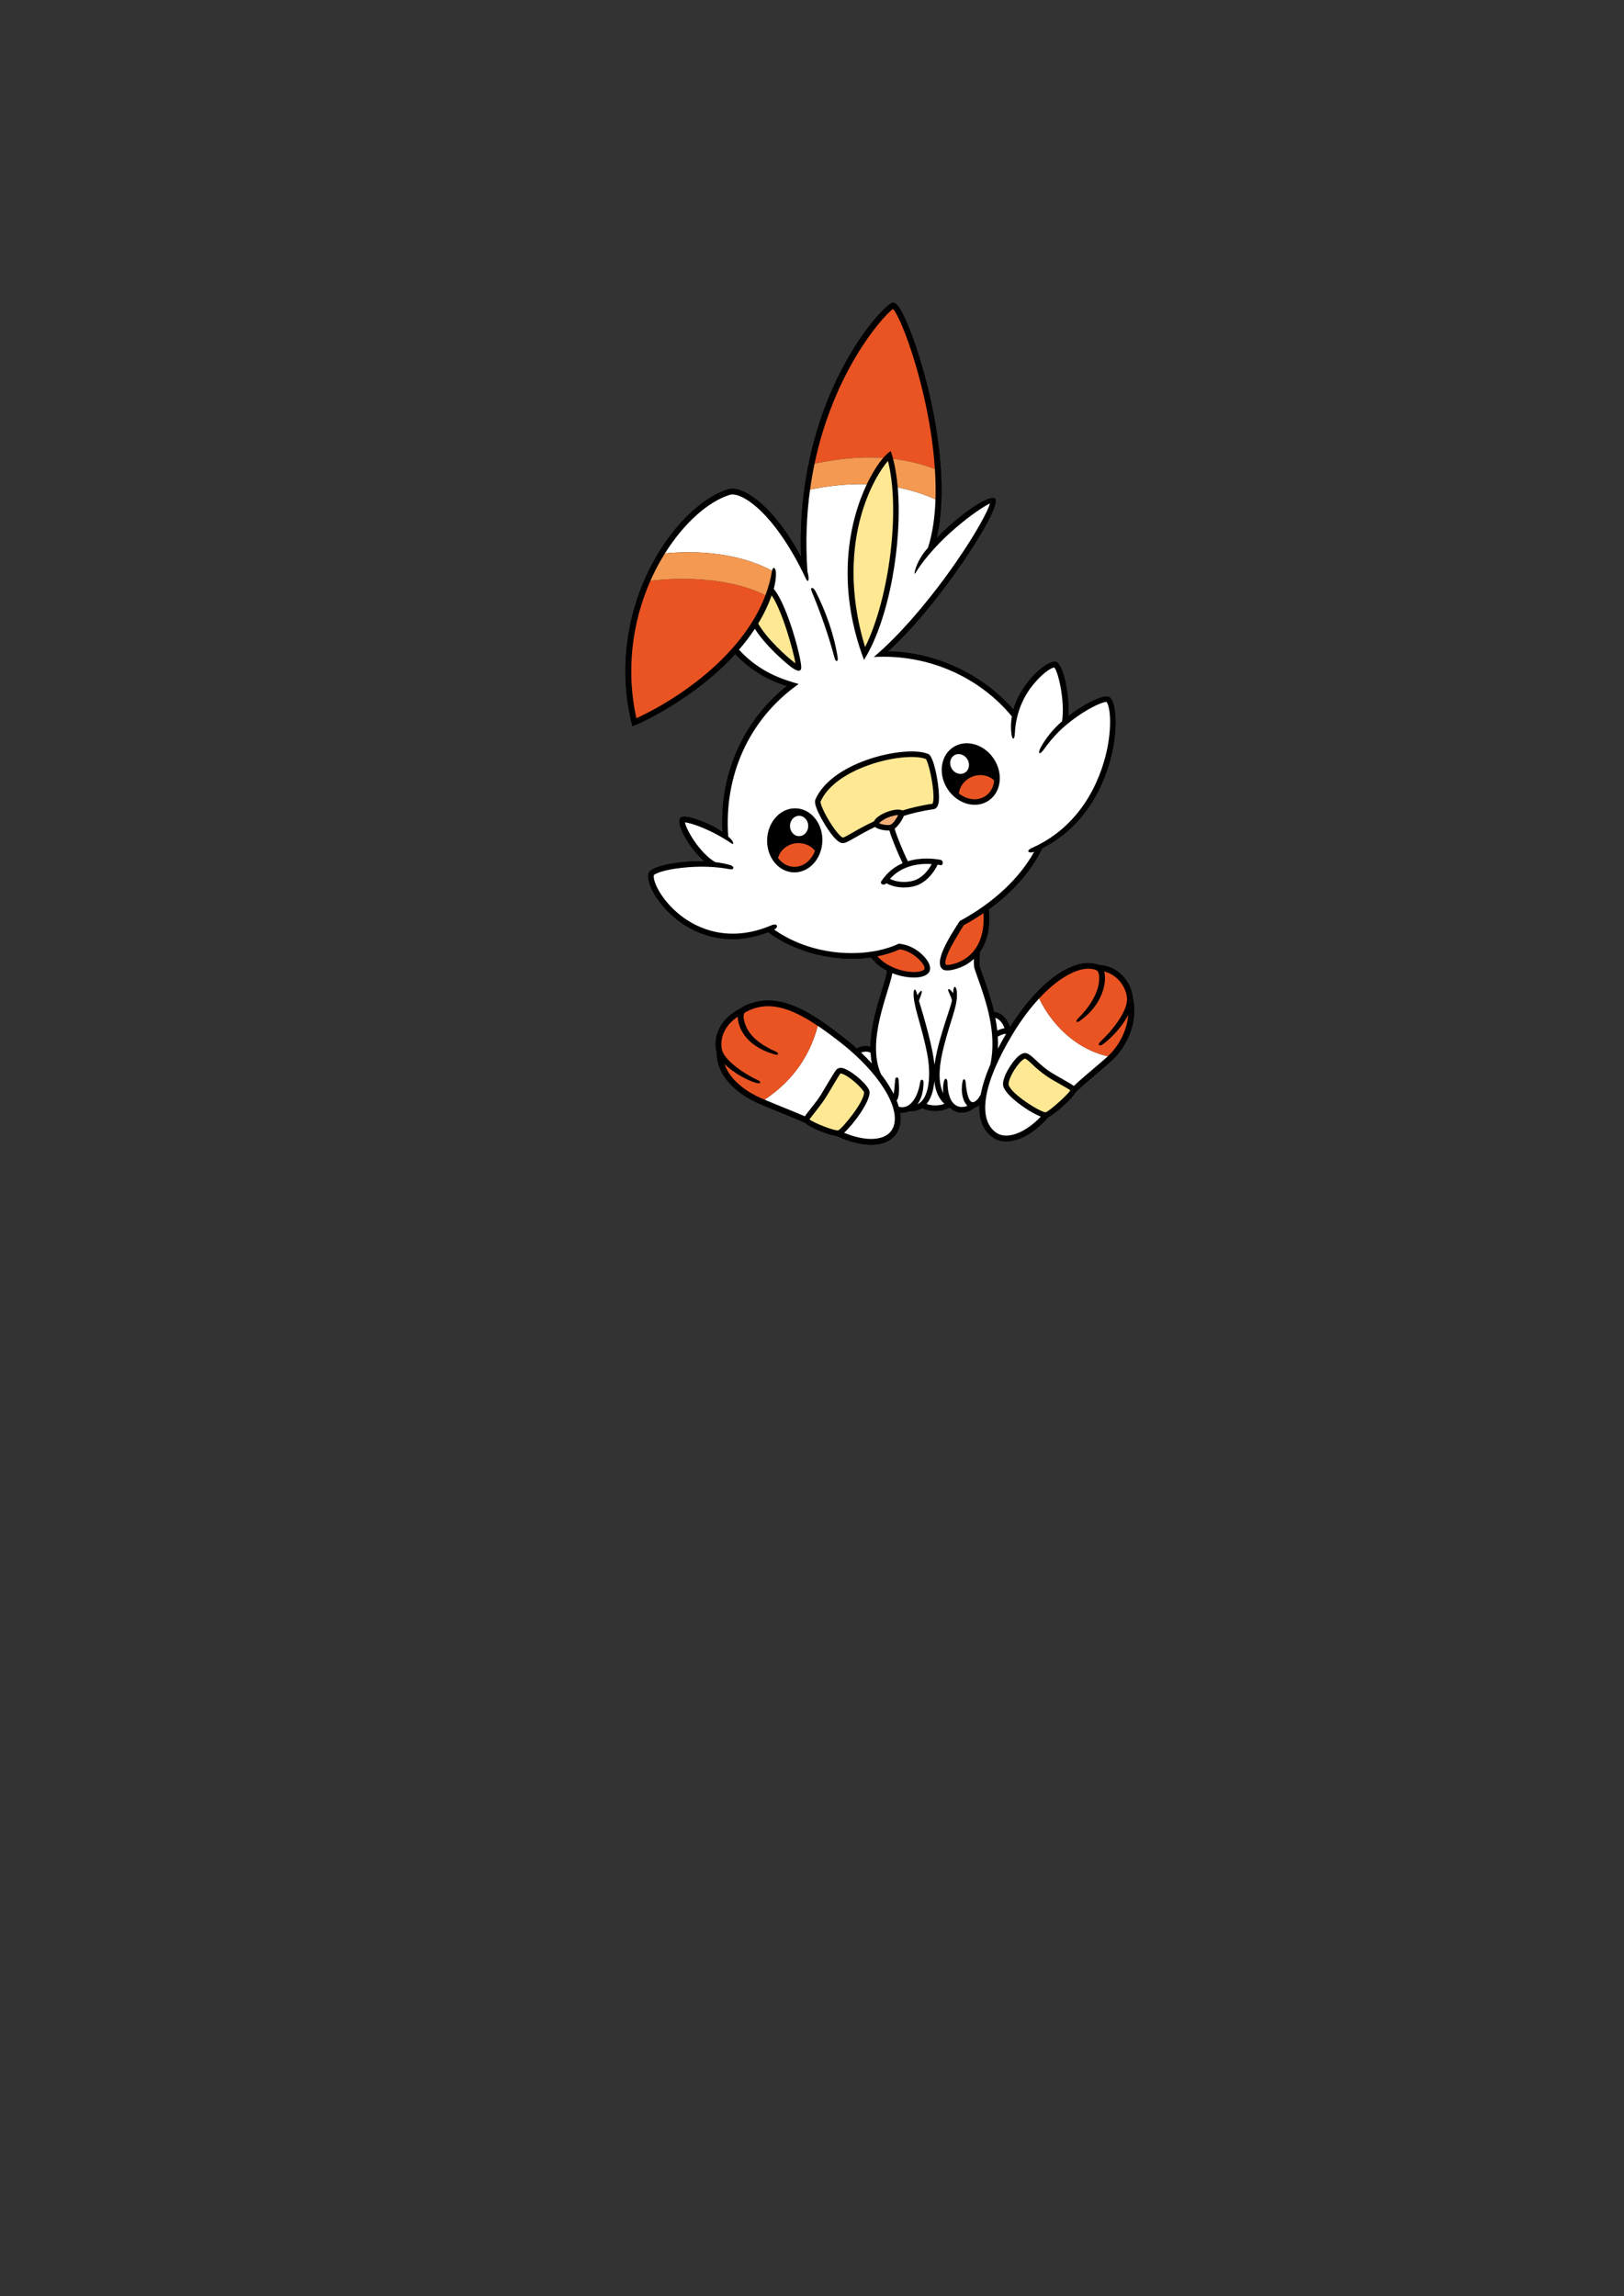 <?xml version="1.0" encoding="utf-8"?>
<!-- Generator: Adobe Illustrator 22.0.0, SVG Export Plug-In . SVG Version: 6.00 Build 0)  -->
<svg version="1.1" id="Capa_1" xmlns="http://www.w3.org/2000/svg" xmlns:xlink="http://www.w3.org/1999/xlink" x="0px" y="0px"
	 viewBox="0 0 841.89 1190.551" style="enable-background:new 0 0 841.89 1190.551;" xml:space="preserve">
<rect x="0" y="0" width="841.89" height="1190.551" fill="#333333" stroke="none"/>
<style type="text/css">
	.st0{fill:#F4B079;}
	.st1{fill:#FFFFFF;}
	.st2{fill:#EA5423;}
	.st3{fill:#F49951;}
	.st4{fill:#FFE894;}
</style>
<path d="M587.233,517.22c-0.885-8.48-7.968-16.571-17.536-16.89
	c-12.527-4.862-31.321,8.556-46.083,32.283c-1.582-4.675-4.542-7.514-8.299-7.935
	c-1.593-6.887-3.842-13.265-5.781-18.754c-0.578-1.636-1.17-3.187-1.632-4.681
	c-0.278-0.9-0.046-5.477,0.046-7.626c3.245-4.604,5.676-11.588,4.591-22.054
	c12.482-9.057,22.108-20.015,27.768-31.773
	c26.775-13.68,34.417-40.357,36.629-51.681
	c2.319-11.874,1.605-23.058-1.353-26.308c-2.464-2.708-13.939,3.433-21.703,9.466
	c0.686-11.263-2.876-28.348-6.986-28.228c-3.368,0.099-8.562,4.295-11.988,8.146
	c-2.082,2.34-7.177,8.41-9.553,16.74
	c-16.07-18.456-40.4-29.776-64.926-30.231
	c12.129-11.132,25.974-27.634,38.464-45.903
	c5.371-7.856,10.08-15.473,13.26-21.447c4.847-9.107,4.29-11.627,3.507-11.993
	c-2.267-1.059-9.088,2.824-16.068,8.156c-4.415,3.372-9.368,7.674-14.026,12.45
	c5.684-24.189,0.59-54.959-3.192-71.941
	c-4.488-20.157-10.636-37.52-14.959-45.367c-1.15-2.087-3.377-5.859-5.449-4.45
	c-5.673,3.856-18.306,18.438-28.935,41.142
	c-9.042,19.314-19.183,50.342-17.77,90.457
	c-14.438-27.1-30.546-37.324-37.75-35.117
	c-14.555,4.466-30.604,20.78-40.886,41.562
	c-12.229,24.717-15.917,53.538-8.799,81.277
	c6.26-2.29,27.579-13.023,45.142-29.226c2.942-2.714,5.673-5.465,8.202-8.25
	c9.605,10.488,21.124,14.965,26.749,16.634
	c-10.613,8.402-19.222,19.286-25,31.64
	c-6.354,13.589-9.165,28.409-8.413,44.084c-3.955-2.797-7.781-4.396-10.273-5.404
	c-3.452-1.398-9.383-3.382-11.2-2.164c-1.881,1.26-0.187,5.637,0.756,7.628
	c2.23,4.709,6.484,10.873,11.368,15.118c-10.014-0.343-20.182,1.305-25.264,3.37
	c-0.894,0.363-3.578,1.523-3.827,3.428c-0.719,5.505,5.569,16.523,15.995,24.279
	c5.461,4.062,14.919,9.256,27.574,9.255c5.595-0,11.817-1.021,18.592-3.598
	c14.681,10.904,35.386,15.661,53.365,13.076c2.14,2.892,5.058,5.184,8.267,6.881
	c-0.114,1.918-1.26,5.632-2.564,9.853c-2.527,8.184-5.891,19.091-6.04,29.589
	c-2.615-0.78-5.428-0.098-7.135,0.911c-2.038-1.827-4.173-3.623-6.401-5.367
	c-14.524-11.371-28.817-21.264-43.299-19.245
	c-2.729,0.381-8.204,1.801-10.359,3.813
	c-10.936,5.278-14.672,14.94-12.503,22.797
	c-0.009,14.796,14.654,23.219,20.637,25.985c2.703,1.25,7.512,3.206,12.604,5.276
	c4.243,1.725,8.619,3.505,12.466,5.149c2.314,2.463,12.129,6.463,16.579,6.946
	c6.208,2.992,12.801,4.553,17.757,4.553c5.48-0,9.918-1.699,12.569-5.079
	c2.369-3.022,3.17-6.976,2.445-11.581c1.864,0.261,3.595-0.181,4.979-0.858
	c2.535,0.249,4.813-0.469,6.494-1.569c1.646,0.998,4.142,1.558,6.751,1.558
	c2.651,0,5.407-0.583,7.5-1.856c4.694,4.805,10.588,2.243,13.04,0.02
	c0.841-0.229,1.635-0.639,2.384-1.237c-0.347,7.518,1.922,13.198,6.886,16.76
	c1.979,1.42,4.348,2.101,6.943,2.1c6.506-0.001,14.405-4.113,21.85-12.563
	c3.689-1.759,12.407-9.735,14.217-12.977c3.66-3.528,7.952-7.159,11.776-10.389
	c3.523-2.975,6.565-5.544,8.343-7.388
	C584.004,542.016,590.22,530.097,587.233,517.22z"/>
<path d="M487.674,445.834c-3.336-0.644-10.128-1.434-17.016,0.708
	c-2.287-4.527-5.846-13.13-6.879-16.877c1.897-1.405,4.046-4.671,4.801-6.682
	c4.039-1.208,8.993-2.518,15.357-3.422c1.481-0.21,2.395-1.529,2.716-3.92
	c0.766-5.693-2.228-23.322-5.337-24.669c-6.597-2.858-21.882-1.066-34.796,4.079
	c-12.035,4.795-20.5,11.739-23.837,19.553
	c-1.472,3.446,6.469,15.297,6.55,15.416c4.468,6.58,6.65,7.106,7.533,7.129
	c1.502,0.039,3.277-1.018,6.376-2.801c2.557-1.471,5.973-3.431,10.481-5.594
	c1.527,1.252,4.812,1.951,7.428,1.827c1.184,4.182,4.624,12.408,6.891,16.963
	c-4.026,1.744-7.933,4.64-11.038,9.317c-0.99,1.492,1.372,2.559,2.597,1.079
	c2.7,1.532,5.992,2.21,9.144,2.21c2.797,0,5.48-0.527,7.528-1.446
	c3.99-1.79,7.628-5.626,9.887-10.375c0.543,0.08,1.034,0.161,1.452,0.226
	C489.211,448.82,489.073,446.104,487.674,445.834z M453.06,425.834
	c-4.941,2.336-8.63,4.451-11.354,6.018c-2.147,1.235-4.175,2.401-4.765,2.419
	c-0.657-0.099-3.223-2.286-6.964-8.417c-3.182-5.213-4.712-9.224-4.618-10.18
	c3.053-7.079,10.944-13.451,22.228-17.947c13.393-5.336,27.158-6.313,32.417-4.183
	c0.689,0.93,2.168,5.628,3.154,11.647c1.175,7.168,0.788,10.813,0.246,11.537
	c-6.451,0.925-11.475,2.249-15.577,3.475c-2.22-1.081-6.27-0.03-9.159,1.251
	C456.919,422.23,454.088,423.754,453.06,425.834z M461.828,427.513
	c-1.127,0.594-4.549,0.073-5.992-0.642c-0.226-0.112,1.426-1.634,4.005-2.801
	c2.696-1.22,5.891-1.704,5.746-1.401
	C464.794,424.334,463.026,426.883,461.828,427.513z M474.994,456.076
	c-3.489,1.566-9.423,1.76-13.643-0.407c6.616-7.276,15.62-8.045,21.646-7.663
	C481.022,451.723,478.123,454.672,474.994,456.076z M569.697,500.33
	c-12.527-4.862-31.321,8.556-46.083,32.283c-1.582-4.675-4.542-7.514-8.299-7.935
	c-1.593-6.887-3.842-13.265-5.781-18.754c-0.578-1.636-1.17-3.187-1.632-4.681
	c-0.278-0.9-0.046-5.477,0.046-7.626c3.245-4.604,5.676-11.588,4.591-22.054
	c12.482-9.057,22.108-20.015,27.768-31.773
	c26.775-13.68,34.417-40.357,36.629-51.681
	c2.319-11.874,1.605-23.058-1.353-26.308c-2.464-2.708-13.939,3.433-21.703,9.466
	c0.686-11.263-2.876-28.348-6.986-28.228c-3.368,0.099-8.562,4.295-11.988,8.146
	c-2.082,2.34-7.177,8.41-9.553,16.74
	c-16.07-18.456-40.4-29.776-64.926-30.231
	c12.129-11.132,25.974-27.634,38.464-45.903
	c5.371-7.856,10.08-15.473,13.26-21.447c4.847-9.107,4.29-11.627,3.507-11.993
	c-2.267-1.059-9.088,2.824-16.068,8.156c-4.415,3.372-9.368,7.674-14.026,12.45
	c5.684-24.189,0.59-54.959-3.192-71.941
	c-4.488-20.157-10.636-37.52-14.959-45.367c-1.15-2.087-3.377-5.859-5.449-4.45
	c-5.673,3.856-18.306,18.438-28.935,41.142
	c-9.042,19.314-19.183,50.342-17.77,90.457
	c-14.438-27.1-30.546-37.324-37.75-35.117
	c-14.555,4.466-30.604,20.78-40.886,41.562
	c-12.229,24.717-15.917,53.538-8.799,81.277
	c6.26-2.29,27.579-13.023,45.142-29.226c2.942-2.714,5.673-5.465,8.202-8.25
	c9.605,10.488,21.124,14.965,26.749,16.634
	c-10.613,8.402-19.222,19.286-25,31.64
	c-6.354,13.589-9.165,28.409-8.413,44.084c-3.955-2.797-7.781-4.396-10.273-5.404
	c-3.452-1.398-9.383-3.382-11.2-2.164c-1.881,1.26-0.187,5.637,0.756,7.628
	c2.23,4.709,6.484,10.873,11.368,15.118c-10.014-0.343-20.182,1.305-25.264,3.37
	c-0.894,0.363-3.578,1.523-3.827,3.428c-0.719,5.505,5.569,16.523,15.995,24.279
	c5.461,4.062,14.919,9.256,27.574,9.255c5.595-0,11.817-1.021,18.592-3.598
	c14.681,10.904,35.386,15.661,53.365,13.076c2.14,2.892,5.058,5.184,8.267,6.881
	c-0.114,1.918-1.26,5.632-2.564,9.853c-2.527,8.184-5.891,19.091-6.04,29.589
	c-2.615-0.78-5.428-0.098-7.135,0.911c-2.038-1.827-4.173-3.623-6.401-5.367
	c-14.524-11.371-28.817-21.264-43.299-19.245
	c-2.729,0.381-8.204,1.801-10.359,3.813
	c-10.936,5.278-14.672,14.94-12.503,22.797
	c-0.009,14.796,14.654,23.219,20.637,25.985c2.703,1.25,7.512,3.206,12.604,5.276
	c4.243,1.725,8.619,3.505,12.466,5.149c2.314,2.463,12.129,6.463,16.579,6.946
	c6.208,2.992,12.801,4.553,17.757,4.553c5.48-0,9.918-1.699,12.569-5.079
	c2.369-3.022,3.17-6.976,2.445-11.581c1.864,0.261,3.595-0.181,4.979-0.858
	c2.535,0.249,4.813-0.469,6.494-1.569c1.646,0.998,4.142,1.558,6.751,1.558
	c2.651,0,5.407-0.583,7.5-1.856c4.694,4.805,10.588,2.243,13.04,0.02
	c0.841-0.229,1.635-0.639,2.384-1.237c-0.347,7.518,1.922,13.198,6.886,16.76
	c1.979,1.42,4.348,2.101,6.943,2.1c6.506-0.001,14.405-4.113,21.85-12.563
	c3.689-1.759,12.407-9.735,14.217-12.977c3.66-3.528,7.952-7.159,11.776-10.389
	c3.523-2.975,6.565-5.544,8.343-7.388c6.232-6.459,12.447-18.378,9.461-31.254
	C586.348,508.74,579.265,500.65,569.697,500.33z M517.253,537.472
	c1.629-0.929,3.013-1.414,4.342-1.499c-1.551,2.648-2.974,5.221-4.267,7.714
	C517.413,541.598,517.381,539.524,517.253,537.472z M520.755,533.148
	c-1.209,0.161-2.445,0.555-3.771,1.201c-0.244-2.238-0.589-4.445-1.013-6.607
	C518.043,528.371,519.694,530.231,520.755,533.148z M501.72,496.09
	c-4.808,3.807-10.763,4.626-11.404,4.037c-0.382-0.351-0.733-2.036,1.728-7.305
	c1.903-4.075,6.909-12.073,7.56-13.124c3.567-1.937,6.976-4.017,10.211-6.221
	C510.696,486.089,505.981,492.716,501.72,496.09z M454.84,495.835
	c4.076-0.806,7.976-2.007,11.596-3.621c7.227,0.904,13.763,8.275,12.758,10.274
	c-0.347,0.691-2.025,1.386-4.814,1.474
	C468.219,504.164,459.735,501.377,454.84,495.835z M451.308,545.844
	c0.097,1.881,0.313,3.737,0.672,5.552c-1.741-1.907-3.602-3.802-5.578-5.669
	C447.699,545.235,449.664,544.936,451.308,545.844z M434.525,586.085
	c-2.033,0.306-12.742-3.876-14.903-5.74c1.281-1.695,5.921-7.38,8.302-11.07
	c2.066-3.202,6.337-10.829,7.812-12.764c4.484,0.925,11.854,8.404,12.187,9.832
	C448.147,571.155,436.744,585.058,434.525,586.085z M461.803,586.602
	c-3.901,4.976-13.474,5.201-24.224,0.722c4.716-4.234,13.46-16.003,13.221-21.115
	c-0.144-3.093-8.132-10.132-12.8-12.037c-0.665-0.271-3.112-1.381-4.683,0.766
	c-1.628,2.225-6.301,10.356-7.805,12.764c-2.445,3.914-6.879,8.918-8.253,11.073
	c-3.572-1.511-7.505-3.112-11.335-4.669c-5.058-2.057-9.836-4-12.476-5.22
	c-4.681-2.165-14.62-7.749-17.86-17.238c4.812,4.827,12.229,8.697,16.664,9.873
	c1.904,0.505,2.907-0.475,0.401-1.588c-5.982-2.658-17.048-9.906-18.368-15.606
	c-1.251-5.407,0.915-12.421,8.16-17.157c0.218,7.496,6.278,16.059,19.436,19.585
	c2.092,0.561,1.815-0.848,0.337-1.497c-8.227-3.615-12.912-7.857-15.118-12.336
	c-0.517-1.048-2.978-6.838-0.673-8.099c14.201-7.766,28.702-0.438,49.437,15.797
	c10.421,8.159,18.84,17.386,23.706,25.981
	C464.415,575.156,465.207,582.259,461.803,586.602z M480.352,572.379
	c2.4-2.907,3.613-7.172,4.02-11.85c0.504,5.119,2.244,9.059,5.219,11.786
	C486.555,573.528,482.537,573.254,480.352,572.379z M504.12,571.463
	c-1.969-0.297-3.052-4.628-3.542-10.513c-0.114-1.372-1.201-2.202-1.606-0.106
	c-1.068,5.517,0.218,10.31,2.554,12.442c-1.879,0.885-3.891,0.92-5.614,0.014
	c-3.319-1.744-4.656-6.255-4.76-12.435c-0.022-1.311-1.239-2.562-1.81-0.195
	c-0.505,2.097-0.586,4.216-0.31,6.2c-2.416-4.679-2.597-11.718-0.512-21.053
	c1.061-4.75,2.514-9.782,4.023-14.618c2.36-7.561,4.045-12.526,3.444-17.313
	c-0.342-2.724-1.753-3.578-1.878,1.079c-1.776-2.569-3.048-2.697-2.465-1.106
	c0.502,1.371,1.462,3.166,1.879,4.816c-0.801,3.496-2.229,7.242-3.619,11.696
	c-1.527,4.893-3.106,9.952-4.193,14.818c-0.634,2.839-0.848,4.408-1.268,6.867
	c-0.396-2.704-0.58-4.375-1.079-6.895c-1.285-6.49-3.057-12.801-4.62-18.37
	c-0.828-2.95-1.692-5.655-2.374-7.93c0.418-1.054,1.154-2.98,1.431-4.118
	c0.284-1.167-0.151-1.944-2.225,1.298c-0.779-3.336-1.626-3.645-1.886-1.954
	c-0.409,2.662,0.575,7.402,2.281,13.482c1.549,5.518,3.304,11.772,4.567,18.151
	c1.909,9.641,1.357,18.388-1.343,23.255c-0.362,0.652-1.494,2.596-3.559,3.561
	c2.06-2.85,3.127-6.823,3.127-11.484c0-1.293-1.402-1.945-1.702-0.109
	c-1.111,6.782-3.548,10.543-6.11,12.144c-1.616,1.01-3.375,1.247-5.031,0.698
	c-0.295-1.036-0.656-2.097-1.089-3.184c1.223-1.494,1.458-4.786,1.017-10.769
	c-0.112-1.52-1.554-1.702-1.751-0.122c-0.379,3.05-0.405,5.617-0.816,7.454
	c-0.944-1.857-3.242-5.992-6.486-10.095c-6.034-13.02-0.461-31.09,3.246-43.096
	c1.222-3.957,2.191-7.115,2.544-9.415c5.283,2.332,16.385,3.907,19.104-0.63
	c0.535-0.893,0.873-2.489-0.404-4.926c-1.75-3.338-7.475-9.058-15.35-9.711
	c-16.164,7.589-43.958,7.178-64.586-7.291c2.576-1.509,1.529-3.505-1.438-2.247
	c-22.303,9.458-38.41,1.34-46.136-4.408
	c-9.904-7.367-15.304-17.458-14.865-21.533c0.517-0.79,4.809-2.796,14.661-3.881
	c8.973-0.989,17.535-0.649,24.774,0.734c2.554,0.488,2.266-1.537,0.267-2.124
	c-2.425-0.712-5.055-1.209-7.772-1.533c-8.156-4.604-15.389-17.339-15.725-20.646
	c3.516,0.382,13.701,3.846,24.3,11.063c1.073,0.731,1.199-1.188-1.904-3.653
	c-2.244-30.983,10.207-60.511,36.491-79.123
	c-7.742-2.283-19.894-5.764-30.911-17.781c3.081-3.566,5.825-7.185,8.231-10.854
	c3.127,5.064,8.187,10.291,11.23,13.222c0.918,0.884,4.096,3.903,6.95,6.12
	c1.82,1.414,5.02,3.708,5.764,1.505c0.698-2.067-2.524-14.103-4.26-19.596
	c-1.982-6.273-5.787-17.038-9.879-21.908c2.814-11.208-0.385-12.595-0.901-9.419
	c-6.155,37.839-46.1,65.346-70.336,76.465
	c-5.583-25.372-2.261-52.226,9.417-75.828
	c9.934-20.079,25.273-35.789,39.077-40.025c2.611-0.801,8.433,0.973,16.26,8.606
	c5.797,5.653,14.381,16.327,23.166,34.932c1.239,2.624,1.947,0.338,0.763-3.788
	c-5.591-79.859,35.287-129.061,44.341-136.128
	c2.792,2.675,10.556,21.051,16.344,46.685c4.107,18.19,9.697,52.887,1.769,77.223
	c-6.427,6.983-7.677,15.004-6.503,13.093
	c10.954-17.833,32.763-33.479,38.686-36.127
	c-1.054,3.838-6.993,15.081-17.636,30.484
	c-13.012,18.83-29.197,37.919-42.614,49.108
	c29.427-1.614,55.469,11.247,71.588,30.795c-0.487,2.831-0.622,5.871-0.221,9.071
	c0.44,3.51,1.625,2.989,1.752,0.054c0.671-15.421,8.289-24.257,11.066-27.379
	c4.176-4.695,7.915-6.946,9.381-7.131c2.01,2.044,5.664,17.309,4.049,27.922
	c-4.593,3.988-8.441,8.715-11.071,13.619c-1.662,3.099-0.737,4.28,1.69,0.907
	c4.855-6.749,9.68-11.719,17.278-17.033c7.763-5.429,13.764-7.686,15.176-7.509
	c1.714,2.083,2.837,11.424,0.458,23.601
	c-2.238,11.457-10.562,39.406-39.136,52.081c-3.571,1.584-1.503,3.035,1.129,2.022
	c-7.662,13.886-21.401,26.626-38.551,35.872c-5.82,8.878-13.655,21.542-8.814,25.055
	c2.157,1.566,8.683-0.416,12.085-2.404c1.236-0.722,2.649-1.716,4.062-3.039
	c-0.058,1.954-0.045,4.061,0.292,5.023c0.521,1.487,1.062,3.068,1.644,4.717
	c4.275,12.102,10.111,28.638,6.602,44.985c-2.466,5.703-4.135,10.902-5,15.552
	C507.192,569.965,505.32,571.643,504.12,571.463z M393.052,323.28
	c2.901-4.787,5.23-9.656,6.985-14.596c5.564,8.192,11.159,28.472,12.349,35.263
	C407.929,340.701,397.21,330.883,393.052,323.28z M542.05,576.714
	c-2.743-0.052-18.134-9.611-19.17-14.325c-0.36-1.64,1.899-6.836,5.246-10.828
	c1.821-2.172,2.936-2.681,3.223-2.698c2.371,0.911,4.499,4.524,11.727,9.441
	c2.883,1.961,10.878,6.158,11.811,7.038
	C553.067,568.025,543.939,576.193,542.05,576.714z M575.614,546.392
	c-1.672,1.733-4.66,4.257-8.12,7.179c-3.485,2.943-7.35,6.216-10.814,9.47
	c-2.674-1.939-8.484-4.87-12.023-7.145c-6.266-4.027-9.419-8.798-12.399-9.769
	c-1.194-0.389-2.575,0.039-4.131,1.333c-3.656,3.039-8.936,11.563-8.06,15.547
	c1.101,5.012,13.226,13.551,19.48,15.938c-8.07,8.579-17.799,12.154-23.156,8.308
	c-9.806-7.036-6.767-25.503,8.322-50.676
	c16.032-26.745,34.701-37.513,43.658-33.537c2.107,0.935,1.53,6.454,0.741,9.189
	c-1.293,4.483-4.332,10.003-10.256,15.84c-1.466,1.444-0.901,2.54,1.002,1.198
	c11.746-8.284,14.091-20.067,12.572-25.556c6.558,1.56,11.124,7.574,11.794,13.446
	c0.801,7.021-8.136,17.676-13.676,22.835c-1.835,1.709-0.641,2.74,1.061,1.54
	c4.16-2.933,10.048-9.066,13.296-15.334
	C584.179,534.577,580.025,541.82,575.614,546.392z M420.865,306.846
	c-1.214-2.908,0.812-2.359,1.824-0.418c5.333,10.222,9.795,22.879,11.585,34.603
	c0.314,2.057-1.017,2.334-1.529,0.427
	C429.421,329.066,425.302,317.473,420.865,306.846z M461.785,233.898
	c-8.254,4.424-36.277,48.731-13.89,108.255
	C464.193,316.155,470.904,260.406,461.785,233.898z M446.173,268.158
	c4.009-14.767,10.414-24.907,14.142-29.161c6.467,25.218,0.847,70.77-11.834,96.516
	C439.503,306.11,442.208,282.762,446.173,268.158z M412.654,419.105
	c-7.904-0.312-14.606,6.869-14.967,16.04
	c-0.362,9.17,5.753,16.857,13.657,17.169c7.904,0.312,14.606-6.869,14.967-16.04
	C426.673,427.104,420.558,419.417,412.654,419.105z M414.26,422.971
	c2.612,0,4.729,2.365,4.729,5.283c0,2.918-2.117,5.283-4.729,5.283
	c-2.612,0-4.729-2.365-4.729-5.283C409.531,425.336,411.648,422.971,414.26,422.971z
	 M422.485,441.118c-1.829,5.04-6.136,8.506-11.018,8.314
	c-3.262-0.129-6.137-1.868-8.114-4.548c1.137-4.476,5.527-7.758,10.568-7.758
	C417.505,437.127,420.642,438.747,422.485,441.118z M512.405,415.183
	c6.6-4.361,7.848-14.104,2.789-21.76c-5.06-7.657-14.511-10.328-21.111-5.967
	c-6.6,4.361-7.848,14.104-2.789,21.76
	C496.353,416.873,505.805,419.544,512.405,415.183z M515.391,404.689
	c-0.302,3.316-1.862,6.293-4.585,8.093c-4.076,2.693-9.556,1.959-13.731-1.404
	c0.349-2.983,2.192-5.994,5.258-7.85
	C506.645,400.916,512.1,401.45,515.391,404.689z M494.71,391.594
	c2.234-1.353,5.27-0.426,6.782,2.07s0.926,5.616-1.309,6.969
	c-2.234,1.353-5.27,0.426-6.781-2.07
	C491.89,396.067,492.476,392.947,494.71,391.594z"/>
<path class="st0" d="M459.841,424.07c-2.579,1.167-4.232,2.689-4.005,2.801
	c1.443,0.715,4.865,1.236,5.992,0.642c1.198-0.631,2.966-3.18,3.759-4.844
	C465.732,422.366,462.537,422.851,459.841,424.07z"/>
<path class="st1" d="M414.26,433.538c2.612,0,4.729-2.365,4.729-5.283
	c0-2.918-2.117-5.283-4.729-5.283c-2.612,0-4.729,2.365-4.729,5.283
	C409.531,431.172,411.648,433.538,414.26,433.538z"/>
<path class="st1" d="M500.184,400.633c2.234-1.353,2.82-4.473,1.309-6.969
	s-4.548-3.423-6.782-2.07c-2.234,1.353-2.82,4.473-1.308,6.969
	C494.913,401.059,497.95,401.986,500.184,400.633z"/>
<path class="st1" d="M461.351,455.669c4.22,2.167,10.154,1.973,13.643,0.407
	c3.13-1.404,6.028-4.354,8.003-8.07
	C476.97,447.624,467.967,448.393,461.351,455.669z"/>
<path class="st1" d="M516.984,534.349c-0.244-2.238-0.589-4.445-1.013-6.607
	c2.071,0.63,3.723,2.49,4.784,5.407
	C519.546,533.309,518.31,533.703,516.984,534.349z M521.595,535.972
	c-1.329,0.086-2.713,0.57-4.342,1.499c0.128,2.053,0.161,4.127,0.075,6.215
	C518.622,541.193,520.044,538.621,521.595,535.972z M480.352,572.379
	c2.185,0.874,6.203,1.148,9.239-0.064c-2.975-2.727-4.715-6.667-5.219-11.786
	C483.965,565.208,482.752,569.473,480.352,572.379z M451.98,551.396
	c-0.359-1.815-0.575-3.672-0.672-5.552c-1.644-0.908-3.609-0.609-4.906-0.117
	C448.377,547.594,450.238,549.489,451.98,551.396z M459.57,566.6
	c-4.866-8.595-13.286-17.822-23.706-25.981c-4.225-3.308-8.188-6.239-11.946-8.756
	c-4.938,19.041-16.325,30.77-27.57,38.298c2.63,1.12,6.032,2.504,9.576,3.945
	c3.83,1.557,7.763,3.158,11.335,4.669c1.375-2.155,5.809-7.158,8.253-11.073
	c1.504-2.409,6.177-10.539,7.805-12.764c1.571-2.147,4.018-1.037,4.683-0.766
	c4.669,1.905,12.657,8.944,12.8,12.037c0.238,5.111-8.505,16.88-13.221,21.115
	c10.749,4.479,20.323,4.254,24.224-0.722
	C465.207,582.259,464.415,575.156,459.57,566.6z M538.71,517.651
	c-4.69,5.043-9.449,11.341-13.996,18.927
	c-15.089,25.172-18.128,43.639-8.322,50.676c5.357,3.845,15.086,0.271,23.156-8.308
	c-6.254-2.387-18.379-10.926-19.48-15.938c-0.876-3.985,4.403-12.509,8.06-15.547
	c1.556-1.294,2.938-1.722,4.131-1.333c2.98,0.971,6.132,5.742,12.399,9.769
	c3.539,2.275,9.349,5.206,12.023,7.145c3.464-3.254,7.329-6.527,10.814-9.47
	c2.695-2.276,5.093-4.304,6.817-5.911
	C557.084,543.698,544.832,530.496,538.71,517.651z M574.108,387.556
	c-2.238,11.457-10.562,39.406-39.136,52.081c-3.571,1.584-1.503,3.035,1.129,2.022
	c-7.662,13.886-21.401,26.626-38.551,35.872c-5.82,8.878-13.655,21.542-8.814,25.055
	c2.157,1.566,8.683-0.416,12.085-2.404c1.236-0.722,2.649-1.716,4.062-3.039
	c-0.058,1.954-0.045,4.061,0.292,5.023c0.521,1.487,1.062,3.068,1.644,4.717
	c4.275,12.102,10.111,28.638,6.602,44.985c-2.466,5.703-4.135,10.902-5,15.552
	c-1.228,2.544-3.1,4.223-4.3,4.042c-1.969-0.297-3.052-4.628-3.542-10.513
	c-0.114-1.372-1.201-2.202-1.606-0.106c-1.068,5.517,0.218,10.31,2.554,12.442
	c-1.879,0.885-3.891,0.92-5.614,0.014c-3.319-1.744-4.656-6.255-4.76-12.435
	c-0.022-1.311-1.239-2.562-1.81-0.195c-0.505,2.097-0.586,4.216-0.31,6.2
	c-2.416-4.679-2.597-11.718-0.512-21.053c1.061-4.75,2.514-9.782,4.023-14.618
	c2.36-7.561,4.045-12.526,3.444-17.313c-0.342-2.724-1.753-3.578-1.878,1.079
	c-1.776-2.569-3.048-2.697-2.465-1.106c0.502,1.371,1.462,3.166,1.879,4.816
	c-0.801,3.496-2.229,7.242-3.619,11.696c-1.527,4.893-3.106,9.952-4.193,14.818
	c-0.634,2.839-0.848,4.408-1.268,6.867c-0.396-2.704-0.58-4.375-1.079-6.895
	c-1.285-6.49-3.057-12.801-4.62-18.37c-0.828-2.95-1.692-5.655-2.374-7.93
	c0.418-1.054,1.154-2.98,1.431-4.118c0.284-1.167-0.151-1.944-2.225,1.298
	c-0.779-3.336-1.626-3.645-1.886-1.954c-0.409,2.662,0.575,7.402,2.281,13.482
	c1.549,5.518,3.304,11.772,4.567,18.151c1.909,9.641,1.357,18.388-1.343,23.255
	c-0.362,0.652-1.494,2.596-3.559,3.561c2.06-2.85,3.127-6.823,3.127-11.484
	c0-1.293-1.402-1.945-1.702-0.109c-1.111,6.782-3.548,10.543-6.11,12.144
	c-1.616,1.01-3.375,1.247-5.031,0.698c-0.295-1.036-0.656-2.097-1.089-3.184
	c1.223-1.494,1.458-4.786,1.017-10.769c-0.112-1.52-1.554-1.702-1.751-0.122
	c-0.379,3.05-0.405,5.617-0.816,7.454c-0.944-1.857-3.242-5.992-6.486-10.095
	c-6.034-13.02-0.461-31.09,3.246-43.096c1.222-3.957,2.191-7.115,2.544-9.415
	c5.283,2.332,16.385,3.907,19.104-0.63c0.535-0.893,0.873-2.489-0.404-4.926
	c-1.75-3.338-7.475-9.058-15.35-9.711c-16.164,7.589-43.958,7.178-64.586-7.291
	c2.576-1.509,1.529-3.505-1.438-2.247c-22.303,9.458-38.41,1.34-46.136-4.408
	c-9.904-7.367-15.304-17.458-14.865-21.533c0.517-0.79,4.809-2.796,14.661-3.881
	c8.973-0.989,17.535-0.649,24.774,0.734c2.554,0.488,2.266-1.537,0.267-2.124
	c-2.425-0.712-5.055-1.209-7.772-1.533c-8.156-4.604-15.389-17.339-15.725-20.646
	c3.516,0.382,13.701,3.846,24.3,11.063c1.073,0.731,1.199-1.188-1.904-3.653
	c-2.244-30.983,10.207-60.511,36.491-79.123
	c-7.742-2.283-19.894-5.764-30.911-17.781c3.081-3.566,5.825-7.185,8.231-10.854
	c3.127,5.064,8.187,10.291,11.23,13.222c0.918,0.884,4.096,3.903,6.95,6.12
	c1.82,1.414,5.02,3.708,5.764,1.505c0.698-2.067-2.524-14.103-4.26-19.596
	c-1.982-6.273-5.787-17.038-9.879-21.908c2.814-11.208-0.385-12.595-0.901-9.419
	c-17.711-9.569-39.818-10.582-55.54-8.989
	c9.62-15.361,22.19-26.868,33.698-30.399c2.611-0.801,8.433,0.973,16.26,8.606
	c5.797,5.653,14.381,16.327,23.166,34.932c1.239,2.624,1.947,0.338,0.763-3.788
	c-1.073-15.321-0.43-29.508,1.365-42.491c7.58-1.502,17.882-3.075,29.443-2.768
	c-9.018,18.901-16.325,51.662-1.487,91.113
	c13.055-20.823,19.956-60.73,17.501-89.414c6.428,1.229,13.016,3.196,19.565,6.183
	c-0.288,8.853-1.444,17.516-3.933,25.157c-6.427,6.983-7.677,15.004-6.503,13.093
	c10.954-17.833,32.763-33.479,38.686-36.127
	c-1.054,3.838-6.993,15.081-17.636,30.484
	c-13.012,18.83-29.197,37.919-42.614,49.108
	c29.427-1.614,55.469,11.247,71.588,30.795c-0.487,2.831-0.622,5.871-0.221,9.071
	c0.44,3.51,1.625,2.989,1.752,0.054c0.671-15.421,8.289-24.257,11.066-27.379
	c4.176-4.695,7.915-6.946,9.381-7.131c2.01,2.044,5.664,17.309,4.049,27.922
	c-4.593,3.988-8.441,8.715-11.071,13.619c-1.662,3.099-0.737,4.28,1.69,0.907
	c4.855-6.749,9.68-11.719,17.278-17.033c7.763-5.429,13.764-7.686,15.176-7.509
	C575.364,366.038,576.486,375.378,574.108,387.556z M420.865,306.846
	c4.437,10.628,8.555,22.221,11.881,34.612c0.512,1.907,1.843,1.63,1.529-0.427
	c-1.79-11.724-6.253-24.381-11.585-34.603
	C421.677,304.487,419.651,303.938,420.865,306.846z M412.654,419.105
	c-7.904-0.312-14.606,6.869-14.967,16.04
	c-0.362,9.17,5.753,16.857,13.657,17.169c7.904,0.312,14.606-6.869,14.967-16.04
	C426.673,427.104,420.558,419.417,412.654,419.105z M487.674,445.834
	c-3.336-0.644-10.128-1.434-17.016,0.708c-2.287-4.527-5.846-13.13-6.879-16.877
	c1.897-1.405,4.046-4.671,4.801-6.682c4.039-1.208,8.993-2.518,15.357-3.422
	c1.481-0.21,2.395-1.529,2.716-3.92c0.766-5.693-2.228-23.322-5.337-24.669
	c-6.597-2.858-21.882-1.066-34.796,4.079
	c-12.035,4.795-20.5,11.739-23.837,19.553
	c-1.472,3.446,6.469,15.297,6.55,15.416c4.468,6.58,6.65,7.106,7.533,7.129
	c1.502,0.039,3.277-1.018,6.376-2.801c2.557-1.471,5.973-3.431,10.481-5.594
	c1.527,1.252,4.812,1.951,7.428,1.827c1.184,4.182,4.624,12.408,6.891,16.963
	c-4.026,1.744-7.933,4.64-11.038,9.317c-0.99,1.492,1.372,2.559,2.597,1.079
	c2.7,1.532,5.992,2.21,9.144,2.21c2.797,0,5.48-0.527,7.528-1.446
	c3.99-1.79,7.628-5.626,9.887-10.375c0.543,0.08,1.034,0.161,1.452,0.226
	C489.211,448.82,489.073,446.104,487.674,445.834z M515.193,393.423
	c-5.06-7.657-14.511-10.328-21.111-5.967c-6.6,4.361-7.848,14.104-2.789,21.76
	c5.06,7.657,14.511,10.328,21.111,5.967
	C519.004,410.822,520.253,401.08,515.193,393.423z"/>
<path class="st2" d="M509.814,473.478c0.882,12.612-3.833,19.238-8.094,22.613
	c-4.808,3.807-10.763,4.626-11.404,4.037c-0.382-0.351-0.733-2.036,1.728-7.305
	c1.903-4.075,6.909-12.073,7.56-13.124
	C503.17,477.761,506.579,475.682,509.814,473.478z M474.38,503.963
	c2.789-0.089,4.467-0.784,4.814-1.474c1.005-1.999-5.531-9.371-12.758-10.274
	c-3.619,1.614-7.519,2.815-11.596,3.621
	C459.735,501.377,468.219,504.164,474.38,503.963z"/>
<path class="st2" d="M497.075,411.378c4.175,3.363,9.655,4.098,13.731,1.404
	c2.723-1.8,4.282-4.777,4.585-8.093c-3.291-3.239-8.746-3.773-13.058-1.162
	C499.267,405.384,497.423,408.395,497.075,411.378z"/>
<path class="st2" d="M403.353,444.884c1.977,2.68,4.852,4.419,8.114,4.548
	c4.882,0.193,9.189-3.274,11.018-8.314c-1.843-2.371-4.98-3.991-8.564-3.991
	C408.88,437.127,404.49,440.409,403.353,444.884z"/>
<path class="st2" d="M423.917,531.863c-14.683-9.832-26.184-13.225-37.491-7.041
	c-2.305,1.26,0.156,7.05,0.673,8.099c2.207,4.48,6.891,8.722,15.118,12.336
	c1.478,0.649,1.755,2.058-0.337,1.497c-13.158-3.526-19.218-12.089-19.436-19.585
	c-7.244,4.736-9.411,11.751-8.16,17.157c1.319,5.7,12.386,12.948,18.368,15.606
	c2.506,1.113,1.503,2.094-0.401,1.588c-4.435-1.177-11.852-5.047-16.664-9.873
	c3.24,9.489,13.179,15.073,17.86,17.238c0.79,0.365,1.776,0.797,2.9,1.276
	C407.592,562.633,418.98,550.904,423.917,531.863z"/>
<path class="st2" d="M584.904,526.197c-3.247,6.268-9.135,12.402-13.296,15.334
	c-1.702,1.2-2.897,0.169-1.061-1.54c5.541-5.159,14.477-15.813,13.676-22.835
	c-0.669-5.871-5.236-11.885-11.794-13.446c1.519,5.489-0.826,17.272-12.572,25.556
	c-1.903,1.342-2.468,0.246-1.002-1.198c5.925-5.836,8.963-11.357,10.256-15.84
	c0.789-2.735,1.366-8.254-0.741-9.189c-6.417-2.848-17.818,1.873-29.662,14.611
	c6.122,12.845,18.374,26.047,35.601,30.008c0.49-0.456,0.933-0.884,1.303-1.268
	C580.025,541.82,584.179,534.577,584.904,526.197z"/>
<path class="st2" d="M337.157,301.173c-9.917,22.456-12.49,47.491-7.266,71.23
	c21.431-9.832,55.139-32.479,66.912-63.751
	C377.589,298.954,351.134,299.362,337.157,301.173z"/>
<path class="st2" d="M457.877,237.405c1.522-1.765,2.871-2.951,3.907-3.507
	c0.434,1.262,0.832,2.59,1.195,3.978c7.029,0.832,14.35,2.479,21.678,5.309
	c-0.919-13.998-3.345-27.229-5.399-36.328
	c-5.788-25.634-13.552-44.01-16.344-46.685
	c-6.697,5.227-30.799,33.51-40.636,80.195
	C430.852,238.587,443.578,236.449,457.877,237.405z"/>
<path class="st3" d="M344.687,286.948c-1.921,3.067-3.727,6.284-5.38,9.626
	c-0.752,1.52-1.468,3.053-2.15,4.599c13.977-1.811,40.432-2.219,59.646,7.478
	c1.541-4.094,2.711-8.333,3.424-12.713
	C382.516,286.369,360.409,285.356,344.687,286.948z"/>
<path class="st3" d="M419.939,253.808c0.641-4.636,1.429-9.118,2.341-13.442
	c8.573-1.779,21.299-3.917,35.598-2.961c-2.563,2.974-5.616,7.6-8.495,13.635
	C437.821,250.734,427.519,252.307,419.939,253.808z M465.396,252.739
	c6.428,1.229,13.016,3.196,19.565,6.183c0.171-5.237,0.038-10.54-0.303-15.738
	c-7.328-2.83-14.649-4.477-21.678-5.309
	C464.134,242.292,464.932,247.316,465.396,252.739z"/>
<path class="st4" d="M531.349,548.863c-0.287,0.017-1.402,0.525-3.223,2.698
	c-3.347,3.993-5.606,9.188-5.246,10.828c1.036,4.714,16.427,14.273,19.17,14.325
	c1.888-0.521,11.017-8.689,12.837-11.372c-0.933-0.88-8.928-5.077-11.811-7.038
	C535.848,553.387,533.72,549.774,531.349,548.863z"/>
<path class="st4" d="M435.737,556.511c-1.475,1.935-5.746,9.562-7.812,12.764
	c-2.381,3.69-7.021,9.374-8.302,11.07c2.16,1.864,12.87,6.047,14.903,5.74
	c2.219-1.027,13.622-14.93,13.399-19.742
	C447.59,564.915,440.221,557.436,435.737,556.511z"/>
<path class="st4" d="M467.825,420.204c4.102-1.225,9.127-2.55,15.577-3.475
	c0.542-0.725,0.929-4.369-0.246-11.537c-0.986-6.02-2.465-10.717-3.154-11.647
	c-5.259-2.13-19.024-1.153-32.417,4.183
	c-11.285,4.496-19.175,10.868-22.228,17.947c-0.094,0.955,1.437,4.966,4.618,10.18
	c3.742,6.131,6.308,8.318,6.964,8.417c0.59-0.018,2.618-1.184,4.765-2.419
	c2.724-1.567,6.413-3.682,11.354-6.018c1.028-2.08,3.858-3.604,5.606-4.379
	C461.555,420.174,465.605,419.123,467.825,420.204z"/>
<path class="st4" d="M460.315,238.997c-3.728,4.253-10.133,14.393-14.142,29.161
	c-3.965,14.604-6.67,37.953,2.309,67.355
	C461.163,309.767,466.782,264.215,460.315,238.997z"/>
<path class="st4" d="M412.386,343.947c-1.19-6.792-6.785-27.071-12.349-35.263
	c-1.755,4.94-4.084,9.809-6.985,14.596
	C397.21,330.883,407.929,340.701,412.386,343.947z"/>
</svg>
